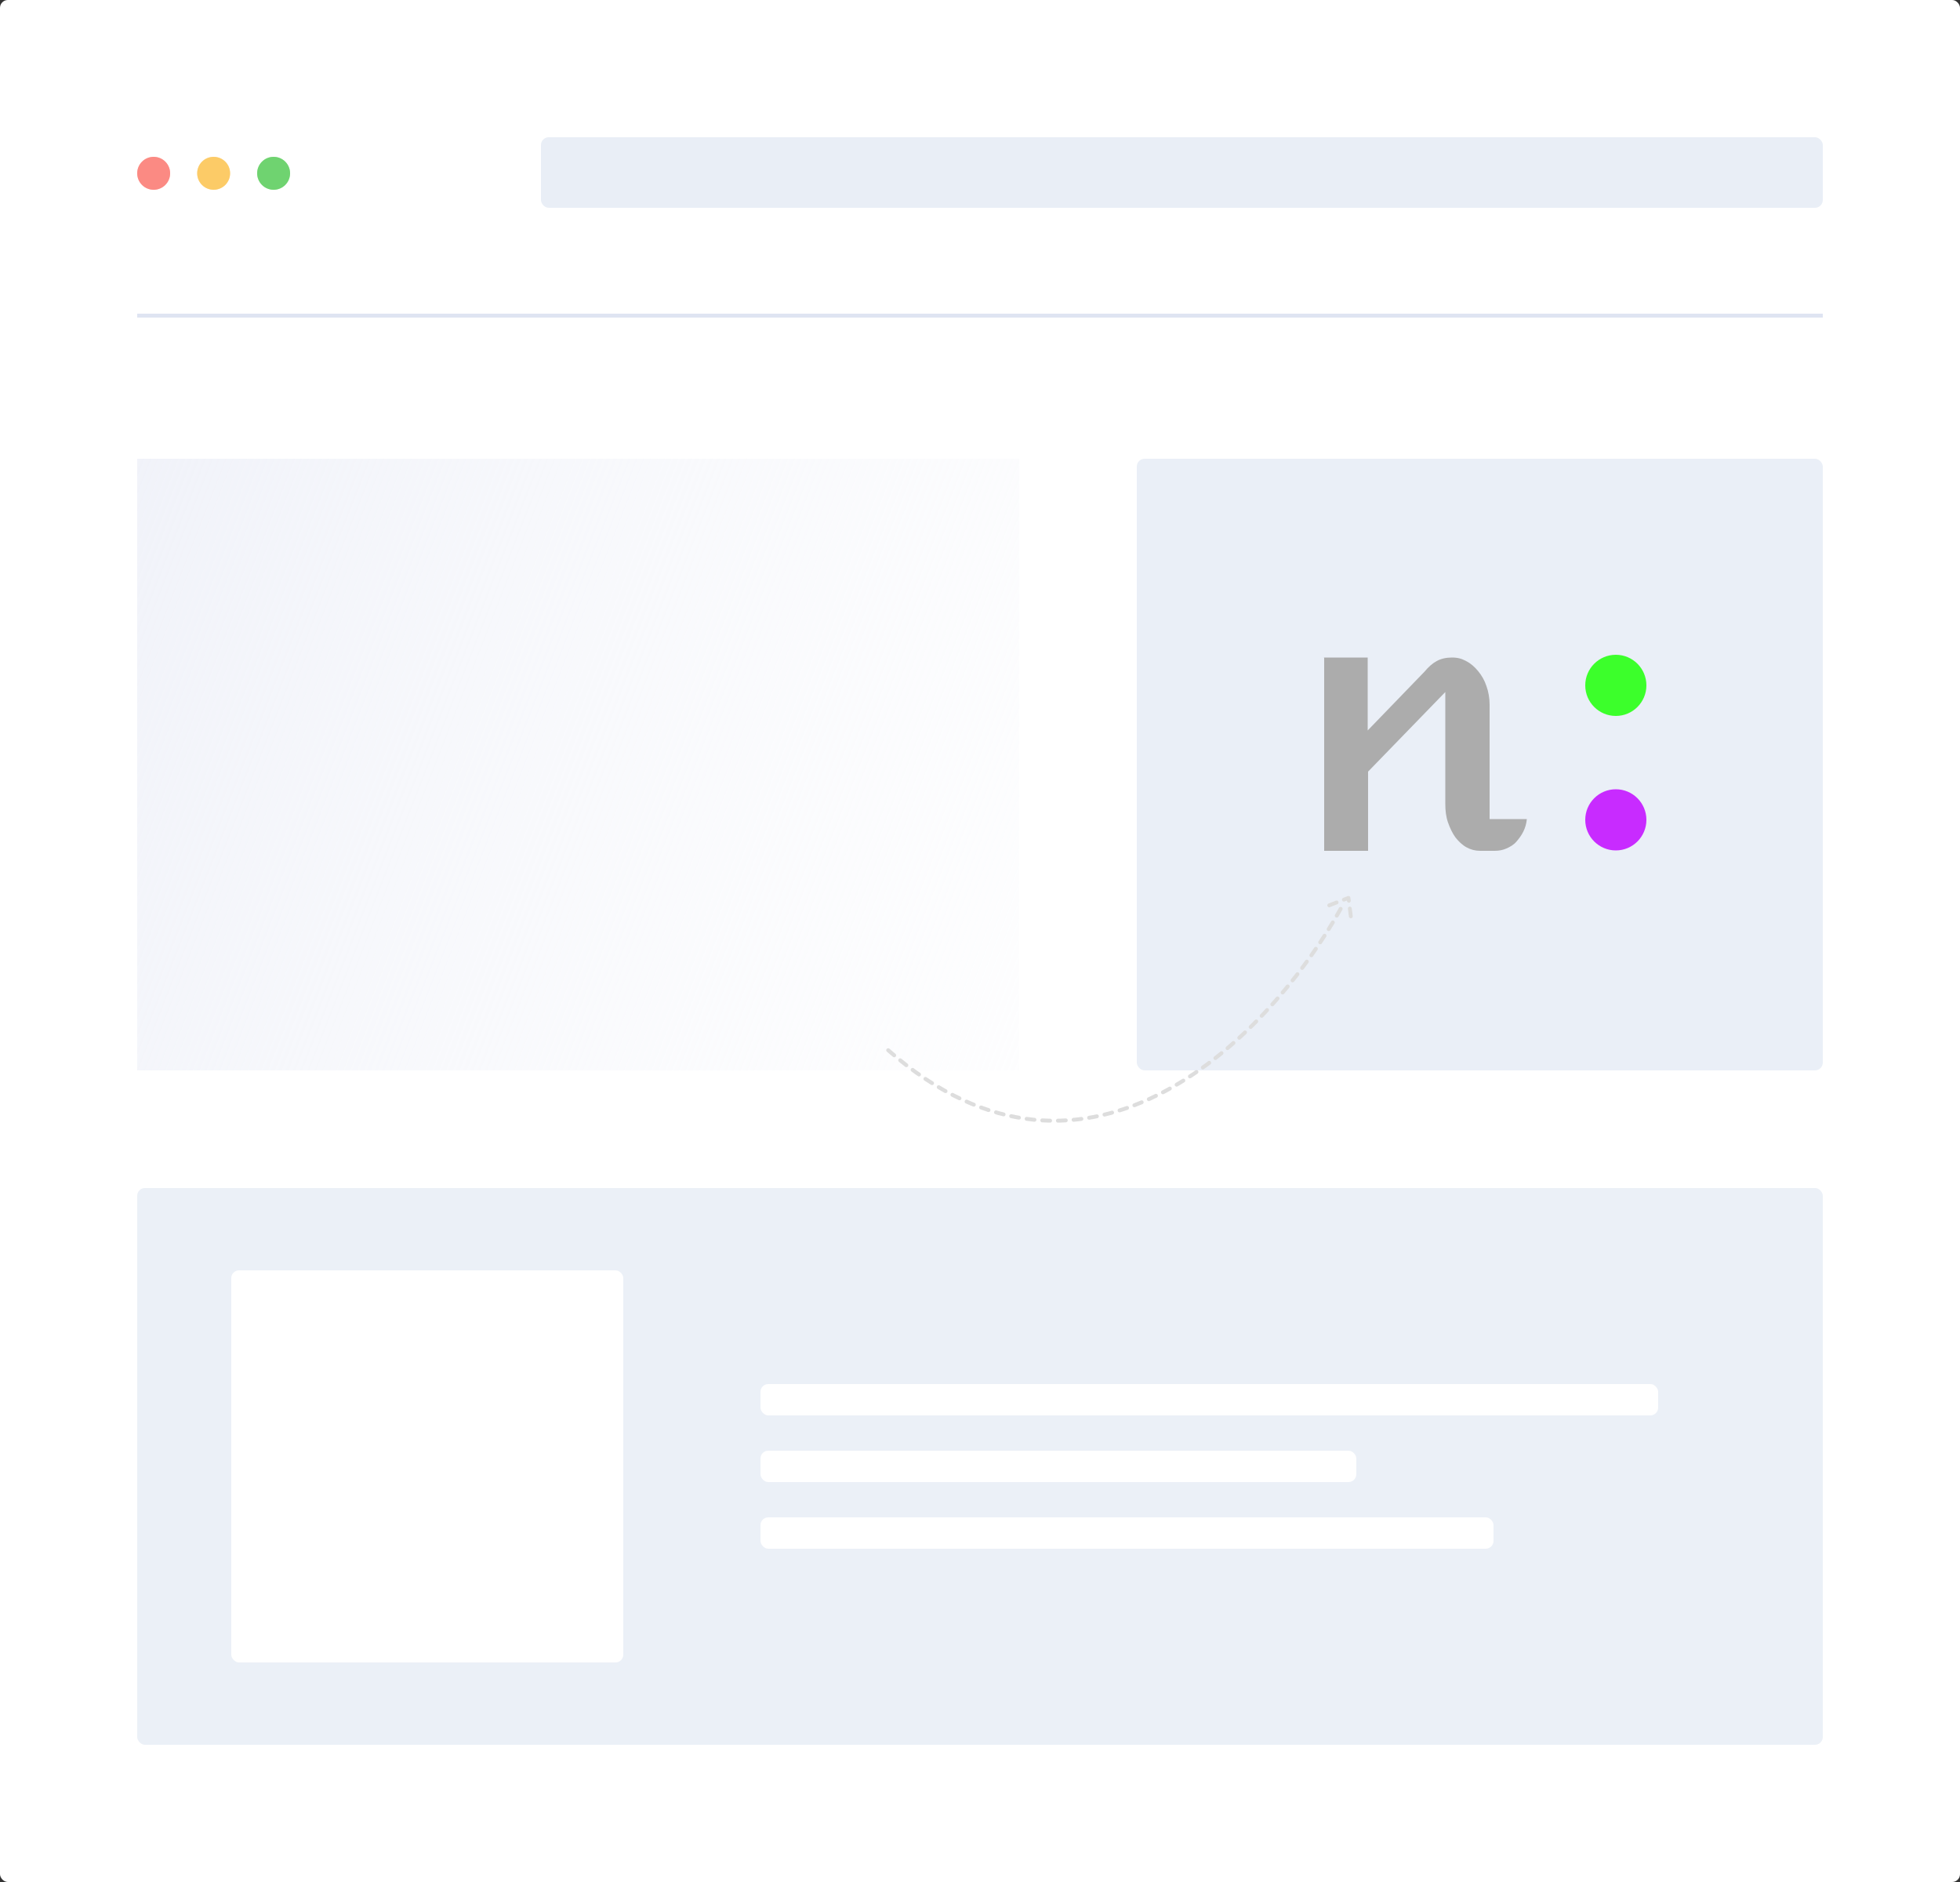 <?xml version="1.0" encoding="UTF-8"?>
<svg id="Layer_1" data-name="Layer 1" xmlns="http://www.w3.org/2000/svg" xmlns:xlink="http://www.w3.org/1999/xlink" version="1.1" viewBox="0 0 500 480">
  <rect x="0" y="0" width="500" height="480" fill="#333333" stroke="none"/>
  <defs>
    <style>
      .cls-1 {
        fill: #acacac;
      }

      .cls-1, .cls-2, .cls-3, .cls-4, .cls-5, .cls-6, .cls-7, .cls-8, .cls-9, .cls-10, .cls-11, .cls-12, .cls-13, .cls-14, .cls-15, .cls-16, .cls-17, .cls-18 {
        stroke-width: 0px;
      }

      .cls-19 {
        stroke: url(#linear-gradient-2);
      }

      .cls-19, .cls-20, .cls-21, .cls-22 {
        fill: none;
      }

      .cls-19, .cls-21 {
        stroke-dasharray: 0 0 2 2;
        stroke-linecap: round;
        stroke-linejoin: round;
      }

      .cls-2 {
        fill: url(#linear-gradient);
      }

      .cls-3 {
        fill: #e9eef6;
      }

      .cls-4 {
        fill: #e7ecf5;
      }

      .cls-5 {
        fill: #eaeff7;
      }

      .cls-6 {
        fill: url(#linear-gradient-4);
      }

      .cls-6, .cls-7, .cls-8 {
        fill-opacity: .2;
      }

      .cls-7 {
        fill: url(#linear-gradient-3);
      }

      .cls-8 {
        fill: url(#linear-gradient-5);
      }

      .cls-20 {
        stroke: #dce1f1;
      }

      .cls-9 {
        fill: #fa584e;
      }

      .cls-10 {
        fill: #3cff2b;
      }

      .cls-21 {
        stroke: #ddd;
      }

      .cls-11, .cls-22 {
        opacity: .1;
      }

      .cls-11, .cls-22, .cls-17 {
        isolation: isolate;
      }

      .cls-11, .cls-13, .cls-14, .cls-16, .cls-17 {
        fill: #fff;
      }

      .cls-22 {
        stroke: #fff;
      }

      .cls-12 {
        fill: #fbb527;
      }

      .cls-13 {
        fill-opacity: .1;
      }

      .cls-14 {
        fill-opacity: .2;
      }

      .cls-15 {
        fill: #c82bff;
      }

      .cls-17 {
        opacity: .3;
      }

      .cls-18 {
        fill: #32c133;
      }
    </style>
    <linearGradient id="linear-gradient" x1="401.5" y1="185.8" x2="15.2" y2="336.9" gradientTransform="translate(0 480.2) scale(1 -1)" gradientUnits="userSpaceOnUse">
      <stop offset="0" stop-color="#fff" stop-opacity="0"/>
      <stop offset="1" stop-color="#f0f2f9"/>
    </linearGradient>
    <linearGradient id="linear-gradient-2" x1="344.1" y1="251.5" x2="340.3" y2="245.5" gradientTransform="translate(0 480.2) scale(1 -1)" gradientUnits="userSpaceOnUse">
      <stop offset="0" stop-color="#fff" stop-opacity=".5"/>
      <stop offset="1" stop-color="#fff" stop-opacity="0"/>
    </linearGradient>
    <linearGradient id="linear-gradient-3" x1="308.5" y1="127.2" x2="308.5" y2="119.2" gradientTransform="translate(0 480.2) scale(1 -1)" gradientUnits="userSpaceOnUse">
      <stop offset="0" stop-color="#fff"/>
      <stop offset="1" stop-color="#fff" stop-opacity="0"/>
    </linearGradient>
    <linearGradient id="linear-gradient-4" x1="270" y1="110.2" x2="270" y2="102.2" xlink:href="#linear-gradient-3"/>
    <linearGradient id="linear-gradient-5" x1="287.5" y1="93.2" x2="287.5" y2="85.2" xlink:href="#linear-gradient-3"/>
  </defs>
  <rect class="cls-16" x="0" y="0" width="500" height="480" rx="2" ry="2"/>
  <rect class="cls-2" x="35" y="117" width="225" height="156"/>
  <line class="cls-20" x1="35" y1="80.5" x2="465" y2="80.5"/>
  <rect class="cls-5" x="290" y="117" width="175" height="156" rx="2" ry="2"/>
  <rect class="cls-3" x="35" y="303" width="430" height="142" rx="2" ry="2"/>
  <rect class="cls-16" x="194" y="353" width="229" height="8" rx="2" ry="2"/>
  <rect class="cls-16" x="194" y="370" width="152" height="8" rx="2" ry="2"/>
  <rect class="cls-16" x="194" y="387" width="187" height="8" rx="2" ry="2"/>
  <rect class="cls-16" x="59" y="324" width="100" height="100" rx="2" ry="2"/>
  <rect class="cls-4" x="138" y="35" width="327" height="18" rx="2" ry="2"/>
  <circle class="cls-9" cx="39.2" cy="44.2" r="4.2"/>
  <circle class="cls-12" cx="54.5" cy="44.2" r="4.2"/>
  <circle class="cls-18" cx="69.8" cy="44.2" r="4.2"/>
  <path class="cls-21" d="M342,231.8c-17.1,30.9-64.1,81.3-115.6,35.9"/>
  <path class="cls-19" d="M339.1,230.9l4.9-1.9.6,4.7"/>
  <line class="cls-22" x1="35" y1="80.5" x2="465" y2="80.5"/>
  <rect class="cls-13" x="35" y="303" width="430" height="142" rx="2" ry="2"/>
  <rect class="cls-7" x="194" y="353" width="229" height="8" rx="2" ry="2"/>
  <rect class="cls-6" x="194" y="370" width="152" height="8" rx="2" ry="2"/>
  <rect class="cls-8" x="194" y="387" width="187" height="8" rx="2" ry="2"/>
  <rect class="cls-14" x="59" y="324" width="100" height="100" rx="2" ry="2"/>
  <rect class="cls-11" x="138" y="35" width="327" height="18" rx="2" ry="2"/>
  <circle class="cls-17" cx="39.2" cy="44.2" r="4.2"/>
  <circle class="cls-17" cx="54.5" cy="44.2" r="4.2"/>
  <circle class="cls-17" cx="69.8" cy="44.2" r="4.2"/>
  <path class="cls-21" d="M339.1,230.9l4.9-1.9.6,4.7"/>
  <g>
    <path class="cls-1" d="M337.7,167.7h11.2v18.6l14.5-15c1-1.2,2-2.1,3.1-2.7,1.1-.6,2.4-.9,3.9-.9s2.5.3,3.6.9c1.2.6,2.2,1.5,3.1,2.6.9,1.1,1.6,2.3,2.1,3.8.5,1.4.8,3,.8,4.7v29.2h9.5c-.1,1.1-.4,2.2-.9,3.2-.5,1-1.1,1.8-1.8,2.6s-1.6,1.3-2.5,1.7c-.9.4-1.9.6-3,.6h-3.7c-1.3,0-2.4-.3-3.5-.9-1.1-.6-2-1.5-2.8-2.5-.8-1.1-1.4-2.4-1.9-3.8-.5-1.4-.7-3-.7-4.7v-28.6l-19.7,20.3v20.2h-11.2v-49.2Z"/>
    <circle class="cls-10" cx="412.2" cy="174.8" r="7.8"/>
    <circle class="cls-15" cx="412.2" cy="209.1" r="7.8"/>
  </g>
</svg>
